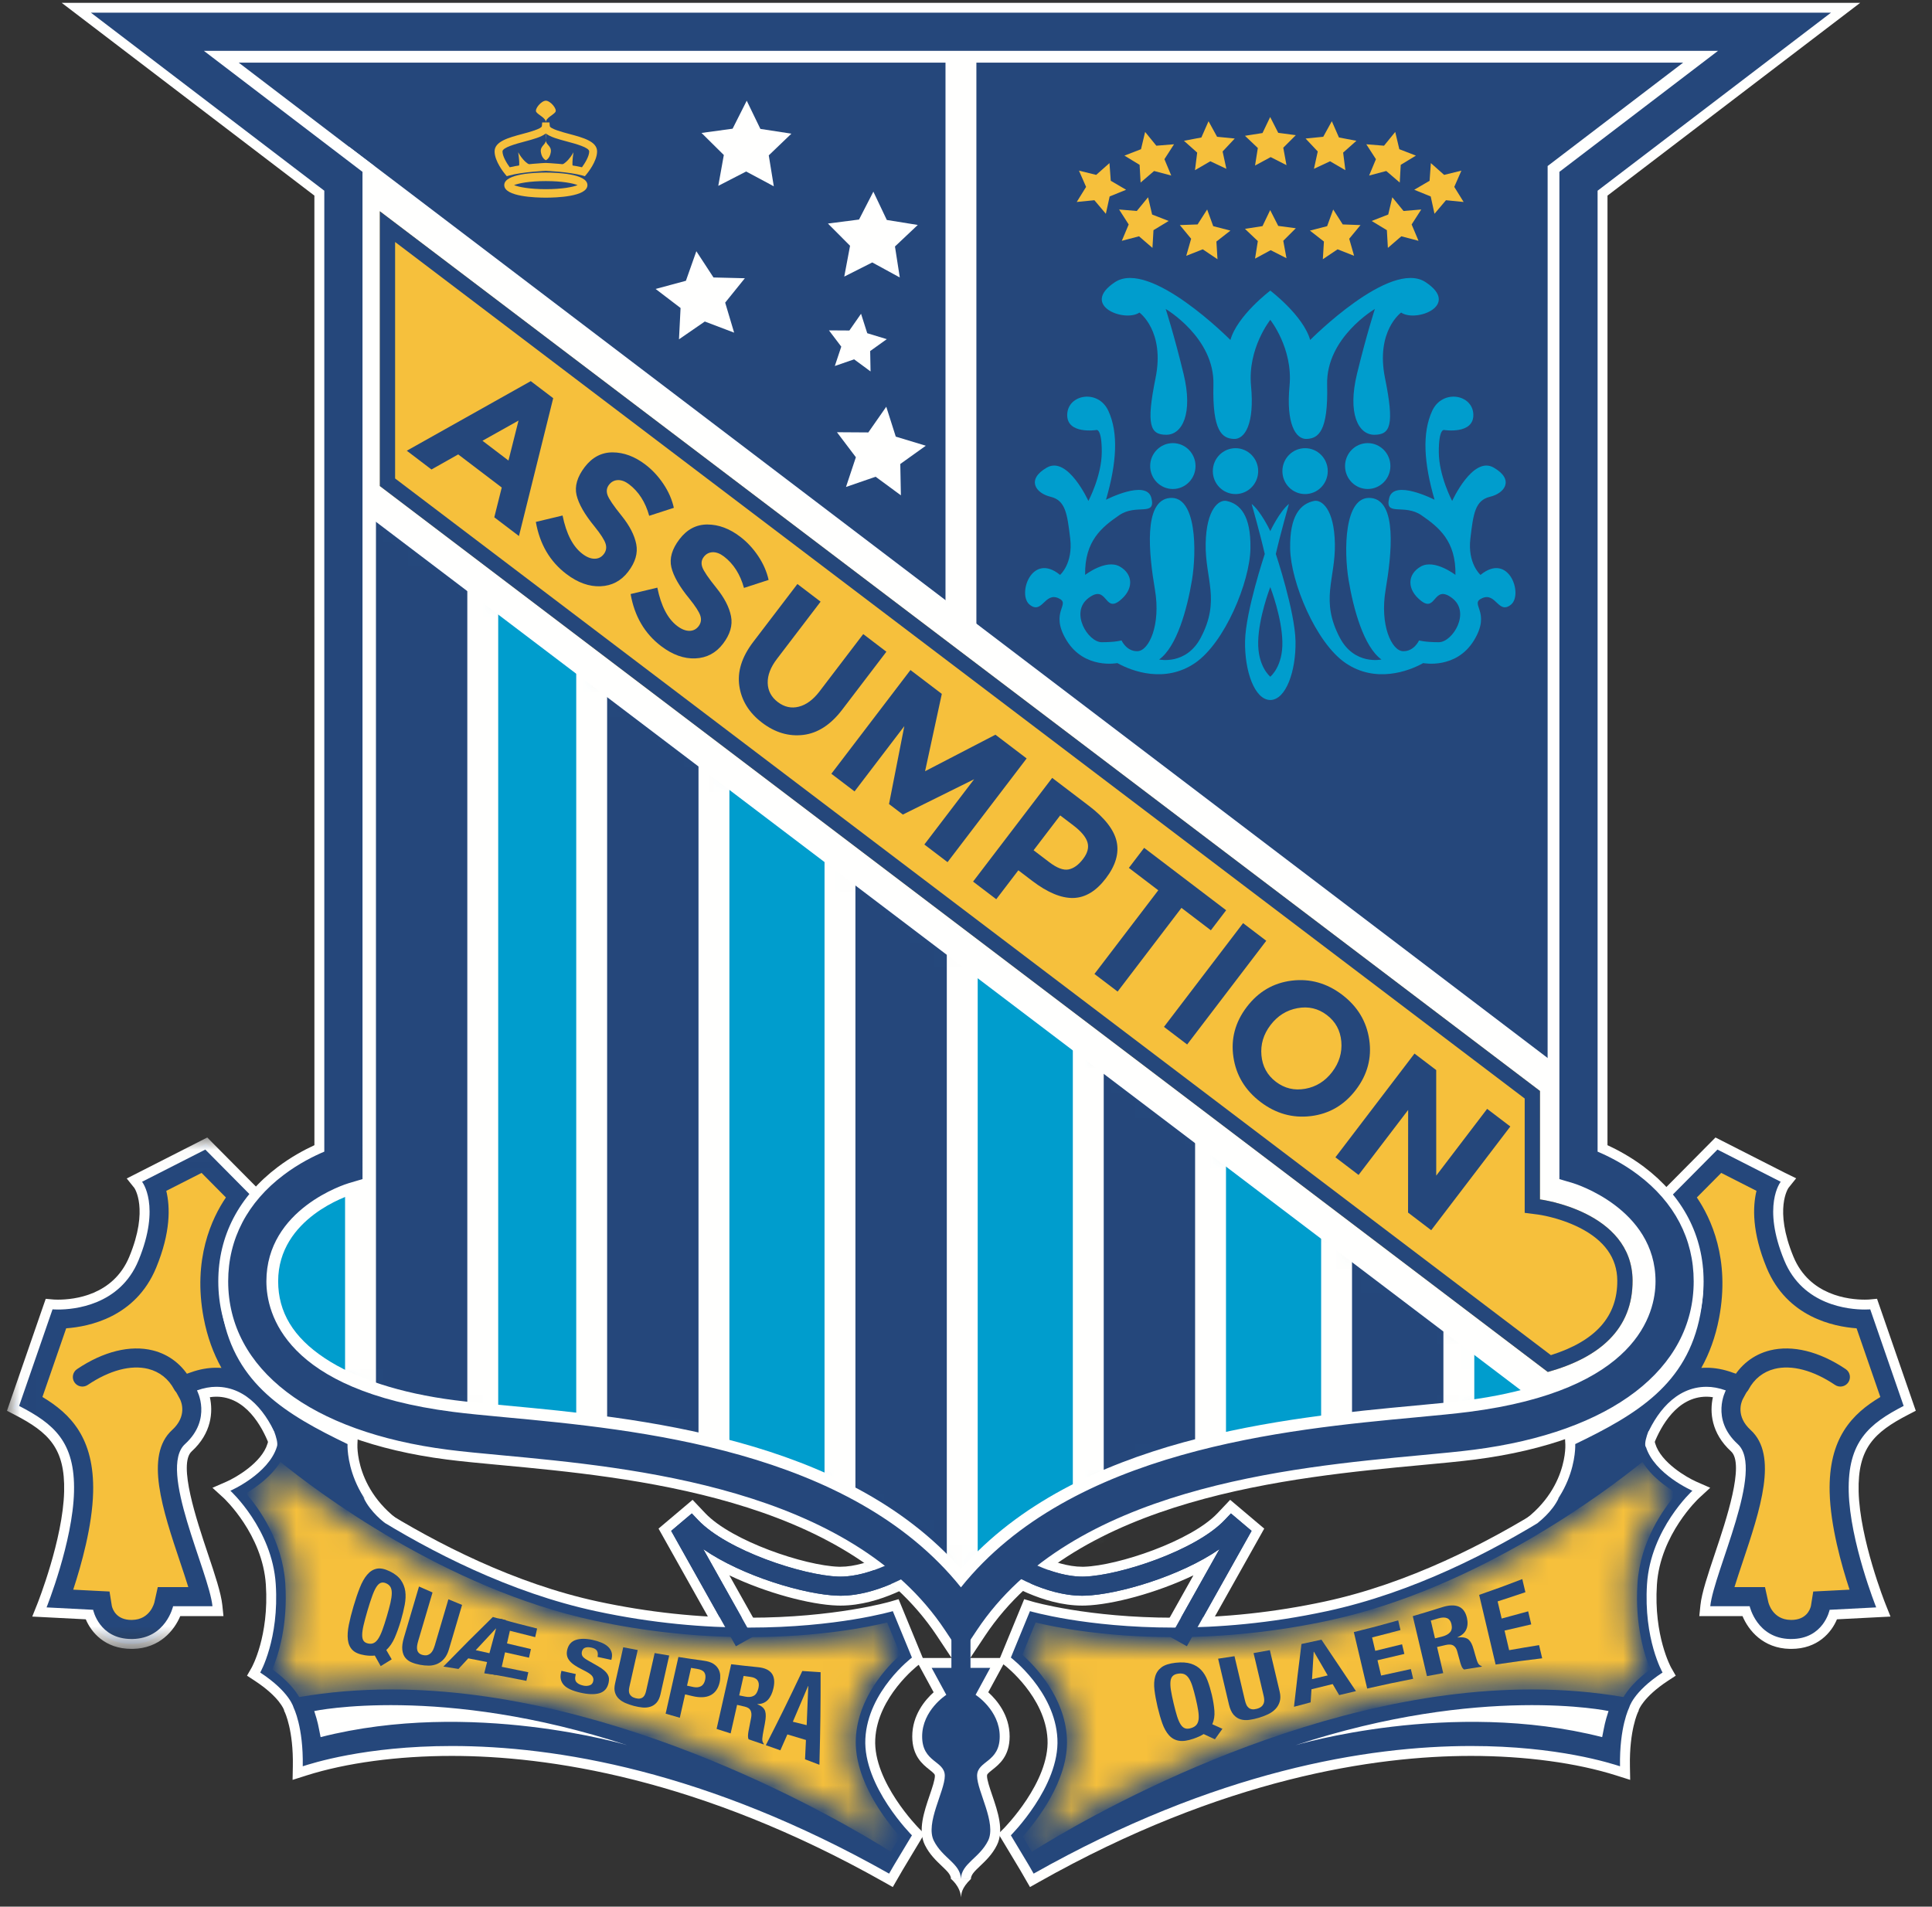 <?xml version="1.0" encoding="UTF-8"?>
<svg width="77px" height="76px" viewBox="0 0 77 76" version="1.1" xmlns="http://www.w3.org/2000/svg" xmlns:xlink="http://www.w3.org/1999/xlink">
    <rect x="0" y="0" width="77" height="76" fill="#333333" stroke="none"/>
    <title>AC_Master_Logo</title>
    <defs>
        <polygon id="path-1" points="0.017 0.019 16.581 0.019 16.581 20.404 0.017 20.404"></polygon>
        <path d="M3.945,28.358 C3.945,28.358 0.114,29.488 0.114,33 C0.114,36.513 3.819,38.395 8.214,38.959 C12.61,39.524 23.974,39.587 28.557,46.487 C33.141,39.587 44.506,39.524 48.901,38.959 C50.563,38.746 52.124,38.342 53.426,37.735 L3.945,0.106 L3.945,28.358 L3.945,28.358 Z" id="path-3"></path>
        <path d="M0.952,0.15 C2.739,1.555 7.651,5.084 13.289,6.298 C15.359,6.743 17.469,6.969 19.559,6.969 C22.044,6.969 23.898,6.652 24.831,6.449 L25.138,7.194 C24.529,7.789 23.511,9.013 23.431,10.601 C23.35,12.239 24.477,13.827 25.106,14.578 L25.084,14.615 C22.66,13.114 14.183,8.295 5.291,8.295 C4.096,8.295 2.929,8.385 1.813,8.562 C1.643,8.325 1.39,8.045 1.014,7.743 C1.255,7.081 1.55,5.932 1.452,4.424 C1.353,2.904 0.63,1.682 0.069,0.949 C0.363,0.743 0.684,0.477 0.952,0.15" id="path-5"></path>
        <path d="M24.192,0.15 C24.46,0.477 24.781,0.743 25.075,0.949 C24.514,1.682 23.791,2.904 23.692,4.424 C23.594,5.932 23.889,7.081 24.13,7.743 C23.754,8.045 23.501,8.325 23.331,8.562 C22.215,8.385 21.047,8.295 19.853,8.295 C10.961,8.295 2.484,13.114 0.06,14.615 L0.038,14.578 C0.667,13.827 1.794,12.239 1.713,10.601 C1.633,9.013 0.615,7.789 0.006,7.194 L0.313,6.449 C1.246,6.652 3.101,6.969 5.585,6.969 C7.676,6.969 9.785,6.743 11.855,6.298 C17.493,5.084 22.405,1.555 24.192,0.15" id="path-7"></path>
    </defs>
    <g id="Page-1" stroke="none" stroke-width="1" fill="none" fill-rule="evenodd">
        <g id="Home" transform="translate(-144, -3563)">
            <g id="AC_Master_Logo" transform="translate(144, 3563)">
                <g id="Group-4" transform="translate(0.278, 45.322)">
                    <mask id="mask-2" fill="white">
                        <use xlink:href="#path-1"></use>
                    </mask>
                    <g id="Clip-2"></g>
                    <path d="M4.964,20.207 C3.927,20.207 3.436,19.508 3.28,19.035 L1.293,18.933 L1.395,18.677 C1.405,18.651 2.429,16.073 2.475,14.136 C2.519,12.316 1.839,11.641 0.394,10.894 L0.242,10.816 L1.68,6.659 L1.834,6.673 C1.839,6.673 1.912,6.68 2.034,6.68 C2.716,6.68 4.374,6.501 5.059,4.846 C5.898,2.814 5.235,1.915 5.228,1.906 L5.084,1.718 L5.294,1.609 L7.944,0.26 L10.023,2.358 L9.879,2.497 C9.863,2.513 8.228,4.127 8.782,7.037 C9.3,9.761 11.297,10.925 13.658,12.062 L13.776,12.119 L13.77,12.25 C13.765,12.349 13.682,14.708 16.497,16.032 L16.342,16.394 C16.147,16.319 11.561,14.532 10.619,12.156 C10.322,11.408 9.632,10.154 8.34,10.154 C8.178,10.154 8.008,10.178 7.834,10.225 C7.97,10.637 8.129,11.564 7.229,12.385 C6.581,12.976 7.297,15.11 7.819,16.668 C8.098,17.5 8.339,18.219 8.387,18.682 L8.409,18.9 L6.77,18.9 C6.597,19.415 6.07,20.188 5.007,20.207 L4.964,20.207" id="Fill-1" fill="#25477B" mask="url(#mask-2)"></path>
                    <path d="M7.983,0.019 L7.726,0.15 L5.205,1.433 L4.773,1.653 L5.076,2.031 C5.077,2.032 5.663,2.868 4.876,4.77 C4.237,6.316 2.676,6.483 2.034,6.483 C1.92,6.483 1.852,6.477 1.851,6.477 L1.545,6.45 L1.443,6.741 L0,10.912 L0.303,11.069 C1.674,11.777 2.319,12.416 2.278,14.131 C2.233,16.034 1.222,18.579 1.212,18.604 L1.007,19.116 L1.558,19.144 L3.141,19.225 C3.358,19.744 3.906,20.404 4.964,20.404 L5.013,20.404 C6.093,20.385 6.672,19.657 6.906,19.097 L8.628,19.097 L8.583,18.662 C8.532,18.177 8.288,17.448 8.005,16.605 C7.558,15.27 6.809,13.035 7.362,12.531 C8.157,11.806 8.218,10.954 8.086,10.372 C8.173,10.358 8.258,10.351 8.34,10.351 C9.515,10.351 10.157,11.528 10.435,12.229 C11.409,14.684 16.073,16.502 16.272,16.578 L16.581,15.854 C13.895,14.59 13.962,12.354 13.967,12.259 L13.978,11.999 L13.744,11.885 C11.431,10.771 9.476,9.634 8.975,7 C8.443,4.204 9.952,2.701 10.016,2.638 L10.302,2.361 L10.023,2.077 L8.185,0.224 L7.983,0.019 Z M7.905,0.501 L9.743,2.355 C9.743,2.355 8.006,4.014 8.588,7.074 C9.116,9.851 11.106,11.052 13.573,12.24 C13.573,12.24 13.435,14.809 16.413,16.21 C16.413,16.21 11.723,14.407 10.802,12.084 C10.383,11.026 9.585,9.957 8.34,9.957 C8.102,9.957 7.846,10.002 7.572,10.101 C7.572,10.101 8.19,11.242 7.096,12.24 C6.002,13.238 8.048,17.325 8.19,18.703 L6.621,18.703 C6.621,18.703 6.335,19.986 5.003,20.01 C4.99,20.01 4.977,20.01 4.964,20.01 C3.666,20.01 3.434,18.846 3.434,18.846 L1.578,18.75 C1.578,18.75 2.625,16.137 2.672,14.14 C2.72,12.144 1.864,11.431 0.484,10.719 L1.816,6.869 C1.816,6.869 1.896,6.877 2.034,6.877 C2.665,6.877 4.499,6.717 5.241,4.921 C6.145,2.735 5.384,1.784 5.384,1.784 L7.905,0.501 L7.905,0.501 Z" id="Fill-3" fill="#FFFFFE" mask="url(#mask-2)"></path>
                </g>
                <path d="M34.312,73.283 C26.999,69.575 21.324,68.769 17.776,68.769 C15.046,68.769 13.234,69.226 12.414,69.49 C12.372,69.085 12.277,68.5 12.06,67.919 L12.047,67.888 L11.63,67.015 L22.576,66.389 L32.838,71.171 L34.312,73.283" id="Fill-5" fill="#FFFFFE"></path>
                <path d="M22.502,66.775 L32.584,71.472 L33.158,72.294 C26.414,69.106 21.148,68.389 17.776,68.389 C15.411,68.389 13.71,68.729 12.731,69 C12.672,68.635 12.574,68.21 12.417,67.786 L12.405,67.755 L12.391,67.724 L12.218,67.362 L22.502,66.775" id="Fill-6" fill="#25477B"></path>
                <path d="M17.776,68.192 C20.939,68.192 26.037,68.829 32.577,71.807 L32.453,71.629 L22.464,66.974 L12.522,67.542 L12.601,67.716 C12.721,68.036 12.817,68.384 12.888,68.754 C13.926,68.485 15.566,68.192 17.776,68.192 Z M33.744,72.789 L33.073,72.472 C26.279,69.26 21.005,68.586 17.776,68.586 C15.456,68.586 13.78,68.914 12.784,69.19 L12.573,69.248 L12.537,69.032 C12.468,68.607 12.365,68.211 12.232,67.854 L12.212,67.809 L11.913,67.182 L22.54,66.575 L32.716,71.316 L33.744,72.789 L33.744,72.789 Z" id="Fill-7" fill="#FFFFFE"></path>
                <path d="M26.498,60.977 L27.588,60.055 L27.964,60.452 C29.089,61.64 32.046,62.603 33.414,62.648 L33.491,62.649 C34.702,62.649 36.012,61.801 36.025,61.793 L36.189,61.686 L36.829,62.645 L36.665,62.754 C36.503,62.862 35.042,63.803 33.504,63.803 C33.461,63.803 33.418,63.803 33.376,63.801 C32.174,63.762 30.113,63.176 28.576,62.319 L30.262,65.324 L29.253,65.888 L26.498,60.977" id="Fill-8" fill="#25477B"></path>
                <path d="M27.603,59.784 L26.246,60.931 L29.178,66.156 L30.186,65.593 L30.53,65.4 L29.068,62.794 C30.54,63.498 32.292,63.963 33.37,63.998 C33.414,64 33.459,64 33.504,64 C35.1,64 36.607,63.029 36.774,62.918 L37.103,62.7 L36.245,61.414 L35.917,61.628 C35.905,61.636 34.644,62.452 33.49,62.452 C33.467,62.452 33.443,62.451 33.42,62.451 C32.079,62.407 29.165,61.433 28.107,60.316 L27.603,59.784 Z M27.573,60.326 L27.82,60.587 C28.978,61.809 32.008,62.798 33.408,62.844 C33.435,62.845 33.463,62.846 33.49,62.846 C34.776,62.846 36.119,61.967 36.133,61.958 L36.556,62.59 C36.492,62.633 35.017,63.606 33.504,63.606 C33.463,63.606 33.423,63.606 33.383,63.604 C32.084,63.562 29.59,62.831 28.03,61.75 L29.993,65.249 L29.329,65.62 L26.75,61.022 L27.573,60.326 L27.573,60.326 Z" id="Fill-9" fill="#FFFFFE"></path>
                <path d="M71.346,65.529 C70.284,65.51 69.757,64.737 69.584,64.222 L67.945,64.222 L67.967,64.004 C68.015,63.541 68.256,62.822 68.535,61.989 C69.058,60.431 69.773,58.298 69.125,57.707 C68.225,56.886 68.384,55.959 68.52,55.547 C68.346,55.5 68.176,55.476 68.014,55.476 C66.722,55.476 66.032,56.73 65.735,57.478 C64.793,59.854 60.206,61.641 60.012,61.716 L59.857,61.354 C62.682,60.024 62.585,57.597 62.584,57.572 L62.577,57.441 L62.695,57.384 C65.057,56.247 67.054,55.084 67.572,52.359 C68.126,49.449 66.491,47.835 66.475,47.819 L66.331,47.68 L68.41,45.582 L71.275,47.041 L71.124,47.229 C71.118,47.237 70.456,48.136 71.295,50.168 C71.98,51.823 73.639,52.002 74.32,52.002 C74.442,52.002 74.515,51.995 74.52,51.995 L74.673,51.981 L76.111,56.137 L75.96,56.216 C74.515,56.962 73.835,57.638 73.878,59.458 C73.924,61.395 74.948,63.973 74.959,63.999 L75.061,64.255 L73.073,64.357 C72.918,64.83 72.427,65.529 71.39,65.529 L71.346,65.529" id="Fill-10" fill="#25477B"></path>
                <path d="M68.371,45.341 L66.048,47.684 L66.338,47.961 C66.402,48.023 67.91,49.526 67.379,52.322 C66.877,54.956 64.922,56.093 62.61,57.207 L62.373,57.321 L62.387,57.583 C62.391,57.676 62.459,59.912 59.773,61.175 L60.082,61.9 C60.28,61.824 64.945,60.006 65.918,57.551 C66.197,56.85 66.838,55.673 68.014,55.673 C68.096,55.673 68.181,55.68 68.268,55.694 C68.136,56.276 68.197,57.128 68.991,57.853 C69.545,58.357 68.796,60.592 68.348,61.927 C68.065,62.77 67.821,63.499 67.771,63.984 L67.726,64.419 L69.448,64.419 C69.682,64.979 70.261,65.707 71.343,65.726 L71.39,65.726 C72.448,65.726 72.996,65.066 73.212,64.547 L74.796,64.466 L75.346,64.438 L75.142,63.926 C75.131,63.901 74.121,61.353 74.076,59.453 C74.035,57.738 74.68,57.099 76.051,56.391 L76.354,56.234 L76.242,55.912 L74.809,51.77 L74.501,51.799 C74.501,51.799 74.434,51.805 74.32,51.805 C73.678,51.805 72.116,51.638 71.477,50.092 C70.691,48.189 71.277,47.354 71.283,47.346 L71.586,46.968 L71.149,46.755 L68.628,45.472 L68.371,45.341 Z M68.449,45.823 L70.97,47.106 C70.97,47.106 70.209,48.057 71.113,50.243 C71.855,52.038 73.689,52.199 74.32,52.199 C74.457,52.199 74.538,52.191 74.538,52.191 L75.87,56.041 C74.49,56.753 73.634,57.466 73.681,59.462 C73.729,61.459 74.776,64.072 74.776,64.072 L72.92,64.168 C72.92,64.168 72.687,65.332 71.39,65.332 C71.377,65.332 71.363,65.332 71.351,65.332 C70.019,65.308 69.733,64.025 69.733,64.025 L68.163,64.025 C68.306,62.647 70.352,58.56 69.257,57.562 C68.163,56.563 68.782,55.423 68.782,55.423 C68.507,55.324 68.251,55.279 68.014,55.279 C66.769,55.279 65.971,56.348 65.552,57.406 C64.631,59.728 59.941,61.532 59.941,61.532 C62.919,60.131 62.781,57.562 62.781,57.562 C65.248,56.374 67.238,55.173 67.766,52.396 C68.348,49.336 66.611,47.676 66.611,47.676 L68.449,45.823 L68.449,45.823 Z" id="Fill-11" fill="#FFFFFE"></path>
                <path d="M46.371,65.324 L48.056,62.319 C46.519,63.176 44.458,63.762 43.256,63.801 C43.214,63.803 43.171,63.803 43.129,63.803 C41.593,63.803 40.129,62.862 39.967,62.754 L39.803,62.645 L40.443,61.686 L40.606,61.793 C40.66,61.828 41.93,62.649 43.142,62.649 L43.218,62.648 C44.586,62.603 47.543,61.64 48.668,60.452 L49.044,60.055 L50.134,60.977 L47.379,65.888 L46.371,65.324" id="Fill-12" fill="#25477B"></path>
                <path d="M49.028,59.784 L48.525,60.316 C47.467,61.433 44.553,62.407 43.211,62.451 C43.189,62.451 43.165,62.452 43.142,62.452 C41.989,62.452 40.727,61.636 40.715,61.628 L40.387,61.414 L40.17,61.739 L39.529,62.7 L39.858,62.918 C40.025,63.029 41.532,64 43.129,64 C43.173,64 43.218,64 43.263,63.998 C44.34,63.963 46.092,63.498 47.564,62.794 L46.295,65.056 L46.102,65.4 L46.446,65.593 L47.454,66.156 L50.227,61.215 L50.386,60.931 L50.137,60.721 L49.028,59.784 Z M49.059,60.326 L49.882,61.022 L47.303,65.62 L46.639,65.249 L48.602,61.75 C47.042,62.831 44.548,63.562 43.249,63.604 C43.209,63.606 43.169,63.606 43.129,63.606 C41.615,63.606 40.14,62.633 40.077,62.59 L40.498,61.958 C40.512,61.967 41.856,62.846 43.142,62.846 C43.169,62.846 43.197,62.845 43.224,62.844 C44.624,62.798 47.654,61.809 48.811,60.587 L49.059,60.326 L49.059,60.326 Z" id="Fill-13" fill="#FFFFFE"></path>
                <path d="M13.686,46.432 C13.686,46.432 9.855,47.561 9.855,51.074 C9.855,54.586 13.56,56.468 17.955,57.033 C22.35,57.597 33.715,57.66 38.298,64.56 C42.882,57.66 54.247,57.597 58.642,57.033 C60.304,56.819 61.865,56.416 63.167,55.808 L13.686,18.18 L13.686,46.432" id="Fill-14" fill="#009DCD"></path>
                <g id="Group-26" transform="translate(9.741, 18.073)">
                    <mask id="mask-4" fill="white">
                        <use xlink:href="#path-3"></use>
                    </mask>
                    <g id="Clip-16"></g>
                    <polygon id="Fill-15" fill="#25477B" mask="url(#mask-4)" points="13.841 46.487 18.713 46.487 18.713 0.106 13.841 0.106"></polygon>
                    <path d="M14.456,46.338 L18.098,46.338 L18.098,0.238 L14.456,0.238 L14.456,46.338 Z M13.225,47.568 L19.329,47.568 L19.329,-0.992 L13.225,-0.992 L13.225,47.568 Z" id="Fill-17" fill="#FFFFFE" mask="url(#mask-4)"></path>
                    <polygon id="Fill-18" fill="#25477B" mask="url(#mask-4)" points="4.627 46.487 9.5 46.487 9.5 0.106 4.627 0.106"></polygon>
                    <path d="M5.243,46.822 L8.884,46.822 L8.884,0.721 L5.243,0.721 L5.243,46.822 Z M4.012,48.052 L10.115,48.052 L10.115,-0.509 L4.012,-0.509 L4.012,48.052 Z" id="Fill-19" fill="#FFFFFE" mask="url(#mask-4)"></path>
                    <polygon id="Fill-20" fill="#25477B" mask="url(#mask-4)" points="23.737 46.487 28.609 46.487 28.609 0.106 23.737 0.106"></polygon>
                    <path d="M24.352,46.344 L27.994,46.344 L27.994,0.244 L24.352,0.244 L24.352,46.344 Z M23.121,47.574 L29.225,47.574 L29.225,-0.986 L23.121,-0.986 L23.121,47.574 Z" id="Fill-21" fill="#FFFFFE" mask="url(#mask-4)"></path>
                    <polygon id="Fill-22" fill="#25477B" mask="url(#mask-4)" points="33.633 46.487 38.505 46.487 38.505 0.106 33.633 0.106"></polygon>
                    <path d="M34.248,46.35 L37.89,46.35 L37.89,0.249 L34.248,0.249 L34.248,46.35 Z M33.017,47.58 L39.121,47.58 L39.121,-0.98 L33.017,-0.98 L33.017,47.58 Z" id="Fill-23" fill="#FFFFFE" mask="url(#mask-4)"></path>
                    <polygon id="Fill-24" fill="#25477B" mask="url(#mask-4)" points="43.529 46.487 48.401 46.487 48.401 0.106 43.529 0.106"></polygon>
                    <path d="M44.144,46.356 L47.786,46.356 L47.786,0.256 L44.144,0.256 L44.144,46.356 Z M42.913,47.586 L49.017,47.586 L49.017,-0.974 L42.913,-0.974 L42.913,47.586 Z" id="Fill-25" fill="#FFFFFE" mask="url(#mask-4)"></path>
                </g>
                <polyline id="Fill-27" fill="#25477B" points="62.911 7.226 70.722 1.267 5.875 1.267 62.911 44.64 62.911 7.226"></polyline>
                <polygon id="Fill-28" fill="#FFFFFE" points="37.683 27.737 38.914 27.737 38.914 1.267 37.683 1.267"></polygon>
                <path d="M14.523,19.679 L14.523,7.181 L61.991,43.181 L61.991,47.296 C63.496,47.639 65.665,48.718 65.681,51.033 C65.691,52.481 65.035,54.394 61.853,55.28 L61.56,55.362 L14.523,19.679" id="Fill-29" fill="#F6C03C"></path>
                <path d="M13.907,5.846 L13.907,8.42 L13.908,19.374 L13.908,19.984 L60.944,55.667 L61.43,56.036 L62.018,55.873 C65.763,54.83 66.306,52.391 66.297,51.029 C66.28,48.577 64.25,47.325 62.606,46.825 L62.607,43.486 L62.607,42.876 L62.12,42.506 L15.883,7.344 L13.907,5.846 Z M15.138,8.42 L61.376,43.486 L61.375,47.809 C61.375,47.809 65.047,48.275 65.066,51.037 C65.079,52.973 63.758,54.112 61.688,54.688 L15.139,19.374 L15.138,8.42 L15.138,8.42 Z" id="Fill-30" fill="#FFFFFE"></path>
                <path d="M15.138,8.42 L15.138,19.374 L61.688,54.688 C63.758,54.111 65.079,52.973 65.066,51.037 C65.047,48.275 61.375,47.809 61.375,47.809 L61.376,43.486 L15.138,8.42 Z M15.747,9.646 L60.767,43.788 L60.767,47.809 L60.767,48.345 L61.298,48.413 C61.307,48.414 62.122,48.521 62.94,48.931 C63.941,49.433 64.451,50.143 64.457,51.041 C64.467,52.474 63.6,53.45 61.811,54.017 L15.747,19.072 L15.747,9.646 L15.747,9.646 Z" id="Fill-31" fill="#25477B"></path>
                <path d="M70.722,1.267 L5.875,1.267 L13.685,7.226 L13.686,46.431 C13.686,46.431 9.855,47.561 9.855,51.073 C9.855,54.586 13.56,56.468 17.955,57.033 C22.351,57.597 33.715,57.66 38.298,64.56 C42.882,57.66 54.247,57.597 58.642,57.033 C63.037,56.468 66.742,54.586 66.742,51.073 C66.742,47.561 62.911,46.431 62.911,46.431 L62.911,7.226 L70.722,1.267 Z M67.082,2.497 L61.681,6.618 L61.681,7.226 L61.68,46.431 L61.686,47.343 L62.557,47.609 C62.677,47.646 65.511,48.541 65.511,51.073 C65.511,52.305 64.905,53.307 63.659,54.135 C62.421,54.957 60.631,55.537 58.485,55.813 C57.918,55.886 57.226,55.95 56.424,56.025 C51.277,56.506 42.917,57.287 38.298,62.542 C33.68,57.287 25.32,56.506 20.173,56.025 C19.371,55.95 18.678,55.886 18.112,55.813 C15.965,55.537 14.176,54.957 12.939,54.135 C11.692,53.307 11.086,52.305 11.086,51.073 C11.086,48.541 13.92,47.646 14.035,47.611 L14.917,47.351 L14.917,46.431 L14.916,7.226 L14.916,6.618 L9.514,2.497 L67.082,2.497 L67.082,2.497 Z" id="Fill-32" fill="#FFFFFE"></path>
                <path d="M14.644,6.752 L14.645,47.147 L13.958,47.35 C13.83,47.388 10.814,48.325 10.814,51.074 C10.814,52.299 11.522,55.241 18.077,56.083 C18.64,56.156 19.323,56.219 20.113,56.293 L20.148,56.297 C25.268,56.775 33.795,57.571 38.299,62.961 C42.802,57.571 51.33,56.775 56.449,56.297 L56.483,56.293 C57.274,56.219 57.957,56.156 58.52,56.083 C65.075,55.241 65.783,52.299 65.783,51.074 C65.783,48.322 62.671,47.359 62.639,47.35 L61.952,47.147 L61.953,6.752 L67.888,2.224 L8.709,2.224 L14.644,6.752 Z M37.5,65.09 C33.782,59.493 25.136,58.686 19.97,58.203 C19.149,58.127 18.441,58.06 17.833,57.982 C12.237,57.264 8.897,54.681 8.897,51.074 C8.897,49.325 9.691,47.803 11.194,46.671 C11.757,46.246 12.321,45.955 12.728,45.775 L12.728,7.699 L3.041,0.309 L73.556,0.309 L63.87,7.699 L63.869,45.775 C64.276,45.955 64.839,46.246 65.403,46.671 C66.905,47.803 67.7,49.325 67.7,51.074 C67.7,54.681 64.359,57.264 58.764,57.982 C58.156,58.06 57.447,58.127 56.627,58.203 C51.461,58.686 42.815,59.493 39.097,65.09 L38.299,66.292 L37.5,65.09 L37.5,65.09 Z" id="Fill-33" fill="#25477B"></path>
                <path d="M9.292,2.421 L67.305,2.421 L61.756,6.655 L61.756,6.85 L61.755,47 L61.755,47.294 L62.038,47.378 L62.584,47.539 C62.613,47.547 65.586,48.477 65.586,51.074 C65.586,52.247 64.895,55.065 58.494,55.888 C57.935,55.96 57.253,56.023 56.464,56.097 L56.43,56.101 C51.337,56.576 42.89,57.365 38.298,62.657 C33.707,57.365 25.26,56.576 20.167,56.101 L20.132,56.097 C19.343,56.023 18.662,55.96 18.103,55.888 C11.702,55.065 11.011,52.247 11.011,51.074 C11.011,48.47 13.893,47.575 14.015,47.538 L14.559,47.378 L14.842,47.294 L14.841,6.85 L14.841,6.655 L9.292,2.421 Z M74.139,0.112 L2.458,0.112 L12.53,7.797 L12.531,45.648 C12.126,45.835 11.601,46.117 11.075,46.514 C9.521,47.684 8.7,49.261 8.7,51.074 C8.7,54.79 12.105,57.445 17.808,58.178 C18.418,58.256 19.129,58.322 19.952,58.399 C25.082,58.878 33.67,59.68 37.336,65.199 L38.298,66.648 L39.261,65.199 C42.927,59.68 51.514,58.878 56.645,58.399 C57.468,58.322 58.178,58.256 58.789,58.178 C64.492,57.445 67.897,54.79 67.897,51.074 C67.897,49.261 67.076,47.684 65.522,46.513 C64.996,46.117 64.471,45.835 64.066,45.648 L64.067,7.797 L74.139,0.112 Z M68.471,2.027 L8.126,2.027 L14.447,6.85 L14.448,47 L13.902,47.161 C13.77,47.2 10.617,48.184 10.617,51.074 C10.617,52.351 11.341,55.417 18.052,56.278 C18.627,56.352 19.324,56.417 20.13,56.493 C25.34,56.979 33.89,57.778 38.298,63.273 C42.707,57.778 51.257,56.979 56.467,56.493 C57.274,56.417 57.97,56.352 58.545,56.278 C65.256,55.417 65.981,52.351 65.981,51.074 C65.981,48.163 62.728,47.17 62.695,47.161 L62.15,47 L62.15,6.85 L68.471,2.027 L68.471,2.027 Z M72.973,0.506 L63.672,7.602 L63.672,45.905 C64.087,46.08 64.686,46.377 65.284,46.828 C66.736,47.921 67.502,49.389 67.502,51.074 C67.502,54.572 64.226,57.082 58.739,57.787 C58.138,57.864 57.429,57.93 56.609,58.007 C51.408,58.493 42.702,59.306 38.933,64.981 L38.298,65.935 L37.664,64.981 C33.895,59.306 25.189,58.493 19.988,58.007 C19.168,57.93 18.459,57.864 17.858,57.787 C12.37,57.082 9.094,54.572 9.094,51.074 C9.094,49.389 9.861,47.921 11.313,46.828 C11.911,46.377 12.51,46.08 12.925,45.905 L12.925,7.602 L3.624,0.506 L72.973,0.506 L72.973,0.506 Z" id="Fill-34" fill="#FFFFFE"></path>
                <path d="M20.488,7.379 C20.671,7.453 21.1,7.541 21.754,7.541 C22.409,7.541 22.838,7.453 23.02,7.379 C22.838,7.306 22.409,7.218 21.754,7.218 C21.1,7.218 20.671,7.306 20.488,7.379 Z M21.754,7.879 C21.366,7.879 20.097,7.844 20.097,7.379 C20.097,6.915 21.366,6.879 21.754,6.879 C22.143,6.879 23.412,6.915 23.412,7.379 C23.412,7.844 22.143,7.879 21.754,7.879 L21.754,7.879 Z" id="Fill-35" fill="#F6C03C"></path>
                <path d="M20.653,6.703 C20.653,6.703 20.747,6.691 20.653,6.069 C20.653,6.069 20.946,6.656 21.374,6.623 L20.653,6.703" id="Fill-36" fill="#F6C03C"></path>
                <path d="M21.748,6.495 C21.797,6.497 22.623,6.531 23.194,6.667 C23.308,6.512 23.482,6.235 23.483,6.037 C23.483,5.877 22.937,5.732 22.61,5.644 C22.258,5.55 21.937,5.465 21.755,5.32 C21.572,5.465 21.252,5.55 20.899,5.645 C20.573,5.732 20.026,5.877 20.027,6.037 C20.028,6.235 20.201,6.512 20.315,6.667 C20.886,6.531 21.711,6.497 21.748,6.495 Z M20.198,7.023 L20.133,6.945 C20.09,6.894 19.714,6.431 19.712,6.038 C19.71,5.636 20.273,5.486 20.818,5.34 C21.068,5.274 21.588,5.135 21.597,5.025 L21.609,4.881 L21.899,4.881 L21.912,5.025 C21.921,5.135 22.441,5.274 22.691,5.34 C23.236,5.486 23.799,5.636 23.797,6.038 C23.796,6.431 23.419,6.894 23.376,6.945 L23.311,7.023 L23.213,6.996 C22.679,6.848 21.758,6.81 21.749,6.809 C21.751,6.81 20.83,6.849 20.296,6.996 L20.198,7.023 L20.198,7.023 Z" id="Fill-37" fill="#F6C03C"></path>
                <path d="M22.856,6.703 C22.856,6.703 22.763,6.691 22.856,6.069 C22.856,6.069 22.563,6.656 22.135,6.623 L22.856,6.703" id="Fill-38" fill="#F6C03C"></path>
                <path d="M21.755,6.386 C21.755,6.386 21.91,6.33 21.952,6.069 C21.994,5.808 21.744,5.772 21.755,5.582 C21.766,5.392 21.755,5.039 21.755,4.869 C21.755,4.7 22.053,4.584 22.135,4.465 C22.217,4.346 21.934,4.014 21.755,4.014 L21.754,4.014 C21.575,4.014 21.293,4.346 21.374,4.465 C21.456,4.584 21.754,4.7 21.754,4.869 C21.754,5.039 21.743,5.392 21.754,5.582 C21.765,5.772 21.516,5.808 21.557,6.069 C21.599,6.33 21.755,6.386 21.755,6.386" id="Fill-39" fill="#F6C03C"></path>
                <polyline id="Fill-40" fill="#FFFFFE" points="30.84 7.426 29.738 6.836 28.627 7.408 28.848 6.179 27.959 5.299 29.198 5.13 29.761 4.014 30.305 5.138 31.541 5.328 30.639 6.193 30.84 7.426"></polyline>
                <polyline id="Fill-41" fill="#FFFFFE" points="29.259 13.26 28.09 12.816 27.061 13.525 27.124 12.277 26.13 11.518 27.337 11.192 27.753 10.014 28.436 11.06 29.686 11.091 28.902 12.063 29.259 13.26"></polyline>
                <polyline id="Fill-42" fill="#FFFFFE" points="35.861 11.06 34.764 10.461 33.648 11.025 33.879 9.797 32.997 8.911 34.237 8.751 34.808 7.64 35.344 8.768 36.578 8.967 35.669 9.825 35.861 11.06"></polyline>
                <polyline id="Fill-43" fill="#FFFFFE" points="35.905 19.744 34.898 19.003 33.717 19.411 34.111 18.226 33.357 17.229 34.607 17.237 35.322 16.213 35.701 17.404 36.898 17.767 35.881 18.495 35.905 19.744"></polyline>
                <polyline id="Fill-44" fill="#FFFFFE" points="34.696 14.806 34.041 14.323 33.272 14.589 33.529 13.817 33.038 13.169 33.852 13.174 34.317 12.507 34.564 13.282 35.343 13.519 34.681 13.993 34.696 14.806"></polyline>
                <path d="M50.627,21.218 C50.627,21.218 50.623,21.209 50.622,21.208 C50.622,21.209 50.618,21.218 50.618,21.218 L50.627,21.218" id="Fill-45" fill="#009DCD"></path>
                <path d="M50.627,27.942 C50.626,27.942 50.624,27.941 50.622,27.941 C50.621,27.941 50.62,27.942 50.618,27.942 L50.627,27.942" id="Fill-46" fill="#009DCD"></path>
                <path d="M50.618,23.427 C50.618,23.427 50.622,23.438 50.623,23.44 C50.623,23.438 50.627,23.427 50.627,23.427 L50.618,23.427" id="Fill-47" fill="#009DCD"></path>
                <polyline id="Fill-48" fill="#009DCD" points="50.627 27.015 50.622 27.011 50.618 27.015 50.627 27.015"></polyline>
                <path d="M20.666,16.764 L19.229,17.569 L20.265,18.357 L20.666,16.764 Z M19.7,20.62 L19.997,19.433 L18.262,18.113 L17.196,18.714 L16.213,17.966 L21.154,15.192 L22.048,15.872 L20.683,21.367 L19.7,20.62 L19.7,20.62 Z" id="Fill-49" fill="#25477B"></path>
                <path d="M24.625,19.137 C24.48,19.143 24.362,19.205 24.27,19.326 C24.178,19.446 24.16,19.583 24.214,19.736 C24.269,19.89 24.456,20.165 24.775,20.56 C25.094,20.956 25.288,21.333 25.358,21.691 C25.428,22.05 25.321,22.414 25.038,22.785 C24.756,23.155 24.387,23.35 23.934,23.369 C23.479,23.388 23.025,23.225 22.571,22.879 C21.916,22.381 21.511,21.689 21.356,20.804 L22.421,20.549 C22.569,21.279 22.833,21.788 23.211,22.076 C23.381,22.206 23.542,22.271 23.695,22.271 C23.847,22.272 23.971,22.21 24.065,22.086 C24.16,21.962 24.183,21.824 24.136,21.673 C24.089,21.522 23.942,21.293 23.696,20.987 C23.301,20.506 23.063,20.089 22.979,19.736 C22.896,19.383 23.005,19.01 23.303,18.618 C23.603,18.226 23.975,18.03 24.419,18.032 C24.864,18.034 25.297,18.196 25.72,18.517 C25.996,18.727 26.236,18.985 26.44,19.29 C26.645,19.595 26.783,19.912 26.856,20.242 L25.874,20.56 C25.722,20.015 25.455,19.596 25.072,19.305 C24.918,19.188 24.769,19.132 24.625,19.137" id="Fill-50" fill="#25477B"></path>
                <path d="M28.402,22.012 C28.258,22.018 28.139,22.08 28.048,22.2 C27.956,22.321 27.938,22.458 27.992,22.611 C28.046,22.765 28.233,23.039 28.552,23.435 C28.871,23.83 29.066,24.207 29.135,24.566 C29.205,24.924 29.099,25.289 28.816,25.659 C28.534,26.03 28.165,26.225 27.711,26.244 C27.257,26.263 26.802,26.099 26.348,25.754 C25.694,25.256 25.288,24.564 25.133,23.679 L26.198,23.424 C26.347,24.154 26.61,24.663 26.989,24.951 C27.158,25.08 27.32,25.145 27.472,25.146 C27.624,25.146 27.748,25.085 27.843,24.961 C27.937,24.837 27.961,24.699 27.914,24.548 C27.867,24.397 27.72,24.168 27.474,23.862 C27.079,23.381 26.84,22.964 26.757,22.611 C26.674,22.258 26.782,21.885 27.081,21.493 C27.38,21.101 27.752,20.905 28.197,20.907 C28.641,20.909 29.075,21.07 29.497,21.392 C29.773,21.602 30.014,21.86 30.218,22.165 C30.422,22.47 30.56,22.787 30.633,23.116 L29.651,23.435 C29.5,22.889 29.232,22.471 28.85,22.18 C28.696,22.063 28.546,22.007 28.402,22.012" id="Fill-51" fill="#25477B"></path>
                <path d="M30.597,27.225 C30.605,27.534 30.74,27.787 31,27.985 C31.26,28.183 31.54,28.245 31.837,28.169 C32.135,28.094 32.41,27.89 32.663,27.559 L34.404,25.275 L35.327,25.978 L33.564,28.291 C33.107,28.89 32.59,29.225 32.014,29.294 C31.437,29.363 30.89,29.201 30.373,28.807 C29.856,28.414 29.554,27.928 29.467,27.351 C29.38,26.774 29.564,26.188 30.017,25.592 L31.781,23.279 L32.705,23.983 L30.964,26.266 C30.711,26.597 30.589,26.917 30.597,27.225" id="Fill-52" fill="#25477B"></path>
                <polyline id="Fill-53" fill="#25477B" points="38.824 31.061 35.983 32.469 35.432 32.05 36.042 28.943 34.058 31.546 33.134 30.843 36.286 26.708 37.536 27.659 36.869 30.741 39.673 29.286 40.917 30.232 37.764 34.366 36.84 33.663 38.824 31.061"></polyline>
                <path d="M42.585,34.657 C42.791,34.617 42.985,34.477 43.166,34.239 C43.348,34.001 43.405,33.776 43.338,33.565 C43.271,33.355 43.085,33.135 42.781,32.903 L42.254,32.503 L41.194,33.892 L41.816,34.365 C42.124,34.6 42.38,34.697 42.585,34.657 Z M44.504,33.546 C44.606,34.014 44.462,34.503 44.073,35.013 C43.684,35.524 43.25,35.784 42.771,35.794 C42.293,35.803 41.748,35.576 41.136,35.11 L40.586,34.691 L39.706,35.844 L38.782,35.141 L41.935,31.007 L43.397,32.12 C44.033,32.603 44.401,33.079 44.504,33.546 L44.504,33.546 Z" id="Fill-54" fill="#25477B"></path>
                <polyline id="Fill-55" fill="#25477B" points="47.087 36.189 44.543 39.525 43.619 38.823 46.163 35.487 44.991 34.595 45.6 33.796 48.868 36.283 48.259 37.082 47.087 36.189"></polyline>
                <polyline id="Fill-56" fill="#25477B" points="49.543 36.797 50.467 37.5 47.314 41.634 46.39 40.932 49.543 36.797"></polyline>
                <path d="M53.094,42.729 C53.375,42.36 53.496,41.955 53.458,41.515 C53.419,41.074 53.228,40.723 52.882,40.46 C52.537,40.197 52.147,40.105 51.711,40.186 C51.276,40.266 50.918,40.49 50.637,40.859 C50.355,41.228 50.235,41.631 50.275,42.07 C50.315,42.508 50.507,42.859 50.853,43.122 C51.198,43.385 51.588,43.477 52.022,43.399 C52.455,43.321 52.813,43.098 53.094,42.729 Z M52.249,44.488 C51.519,44.577 50.848,44.39 50.237,43.924 C49.625,43.458 49.265,42.862 49.158,42.136 C49.05,41.409 49.229,40.742 49.692,40.135 C50.155,39.528 50.751,39.179 51.481,39.089 C52.21,39 52.881,39.188 53.493,39.653 C54.105,40.119 54.464,40.715 54.571,41.442 C54.678,42.168 54.501,42.835 54.038,43.442 C53.575,44.05 52.978,44.398 52.249,44.488 L52.249,44.488 Z" id="Fill-57" fill="#25477B"></path>
                <polyline id="Fill-58" fill="#25477B" points="59.27 44.2 60.194 44.903 57.041 49.037 56.118 48.334 56.122 44.243 54.146 46.834 53.223 46.131 56.375 41.996 57.24 42.654 57.241 46.862 59.27 44.2"></polyline>
                <path d="" id="Fill-59" fill="#25477B"></path>
                <path d="" id="Stroke-60" stroke="#FFFFFE" stroke-width="0.5"></path>
                <path d="M12.218,67.893 C12.218,67.893 17.279,66.823 24.691,69.256 C24.691,69.256 18.498,67.396 12.472,68.934 C12.369,68.423 12.372,68.373 12.218,67.893" id="Fill-61" fill="#FFFFFE"></path>
                <path d="M35.339,74.855 C27.929,70.672 21.823,69.794 18.006,69.794 C15.834,69.794 13.755,70.075 12.152,70.585 L11.864,70.676 L11.869,70.402 C11.896,68.912 11.531,68.168 11.527,68.161 L11.517,68.14 L11.511,68.116 C11.51,68.113 11.352,67.549 10.263,66.833 L10.109,66.731 L10.2,66.571 C10.207,66.558 10.93,65.259 10.793,63.154 C10.657,61.06 9.065,59.583 9.049,59.568 L8.825,59.363 L9.103,59.242 C9.118,59.236 10.547,58.599 10.849,57.607 L10.937,57.317 L11.167,57.516 C11.225,57.566 17.077,62.585 23.789,64.03 C25.792,64.461 27.833,64.68 29.857,64.68 C33.295,64.68 35.506,64.04 35.528,64.034 L35.698,63.983 L36.585,66.136 L36.464,66.228 C36.447,66.241 34.775,67.533 34.686,69.317 C34.596,71.11 36.465,72.999 36.484,73.018 L36.593,73.127 L35.8,74.446 L35.509,74.952 L35.339,74.855" id="Fill-62" fill="#25477B"></path>
                <path d="M10.837,56.969 L10.66,57.549 C10.43,58.304 9.401,58.897 9.024,59.061 L8.468,59.304 L8.916,59.713 C8.931,59.727 10.466,61.161 10.596,63.167 C10.73,65.223 10.036,66.46 10.029,66.472 L9.845,66.794 L10.155,66.997 C11.15,67.651 11.318,68.155 11.319,68.16 L11.33,68.208 L11.352,68.252 C11.354,68.256 11.698,68.969 11.671,70.398 L11.661,70.947 L12.185,70.781 L12.212,70.772 C13.796,70.269 15.854,69.992 18.006,69.992 C21.8,69.992 27.87,70.865 35.241,75.027 L35.582,75.219 L35.973,74.542 L36.841,73.096 L36.624,72.879 C36.605,72.86 34.798,71.028 34.883,69.327 C34.968,67.638 36.567,66.397 36.583,66.385 L36.824,66.202 L36.709,65.922 L35.948,64.072 L35.813,63.744 L35.472,63.844 C35.45,63.851 33.257,64.483 29.856,64.483 C27.848,64.483 25.82,64.266 23.83,63.837 C17.171,62.403 11.354,57.417 11.296,57.366 L10.837,56.969 Z M11.037,57.664 C11.037,57.664 16.906,62.749 23.747,64.222 C26.027,64.714 28.103,64.877 29.856,64.877 C33.364,64.877 35.583,64.222 35.583,64.222 L36.345,66.072 C36.345,66.072 34.584,67.407 34.489,69.308 C34.394,71.209 36.345,73.157 36.345,73.157 L35.631,74.345 L35.435,74.684 C28.164,70.579 22.128,69.597 18.006,69.597 C14.527,69.597 12.411,70.296 12.066,70.405 C12.095,68.836 11.703,68.072 11.703,68.072 C11.703,68.072 11.561,67.45 10.371,66.668 C10.371,66.668 11.133,65.339 10.99,63.141 C10.847,60.944 9.182,59.422 9.182,59.422 C9.182,59.422 10.704,58.757 11.037,57.664 L11.037,57.664 Z" id="Fill-63" fill="#FFFFFE"></path>
                <g id="Group-66" transform="translate(10.298, 58.668)">
                    <mask id="mask-6" fill="white">
                        <use xlink:href="#path-5"></use>
                    </mask>
                    <g id="Clip-65"></g>
                    <path d="M25.209,15.145 C23.383,13.996 14.429,8.675 5.291,8.675 C4.029,8.675 2.798,8.777 1.628,8.978 C1.473,8.712 1.163,8.315 0.556,7.872 C0.786,7.332 1.181,6.132 1.072,4.449 C0.962,2.764 0.035,1.468 -0.494,0.856 C-0.077,0.61 0.518,0.184 0.876,-0.396 C2.302,0.76 7.431,4.647 13.369,5.926 C15.413,6.366 17.496,6.589 19.558,6.589 C22.34,6.589 24.309,6.188 25.06,6.006 L25.59,7.291 C25.079,7.747 23.894,8.976 23.812,10.62 C23.727,12.3 25.05,13.954 25.573,14.539 L25.209,15.145" id="Fill-64" fill="#F6C03C" mask="url(#mask-6)"></path>
                </g>
                <path d="M12.524,68.203 C12.524,68.203 17.585,67.132 24.997,69.565 C24.997,69.565 18.805,67.705 12.778,69.243 C12.675,68.733 12.678,68.682 12.524,68.203" id="Fill-67" fill="#FFFFFE"></path>
                <path d="M8.034,46.753 L9.004,47.732 C8.447,48.551 7.671,50.186 8.118,52.538 C8.263,53.298 8.506,53.954 8.826,54.527 C8.755,54.521 8.686,54.519 8.618,54.519 C8.285,54.519 7.939,54.582 7.592,54.708 L6.754,54.996 L7.175,55.774 C7.229,55.882 7.465,56.449 6.861,57 C5.753,58.011 6.482,60.188 7.188,62.293 C7.299,62.625 7.413,62.963 7.505,63.264 L6.288,63.264 L6.156,63.86 C6.15,63.888 5.992,64.559 5.268,64.571 L5.242,64.572 C4.655,64.572 4.496,64.176 4.458,64.019 L4.365,63.439 L3.751,63.408 L2.918,63.365 C3.243,62.377 3.68,60.819 3.712,59.481 C3.763,57.319 2.811,56.355 1.691,55.685 L2.638,52.947 C3.548,52.883 5.409,52.503 6.223,50.533 C6.807,49.119 6.782,48.108 6.627,47.468 L8.034,46.753" id="Fill-68" fill="#F6C03C"></path>
                <path d="M7.28,55.589 C7.143,55.589 7.012,55.516 6.943,55.387 C6.718,54.963 6.36,54.679 5.907,54.565 C5.221,54.394 4.364,54.62 3.496,55.205 C3.322,55.322 3.085,55.276 2.968,55.102 C2.85,54.928 2.897,54.691 3.071,54.574 C4.12,53.868 5.193,53.604 6.092,53.828 C6.751,53.993 7.292,54.42 7.616,55.031 C7.714,55.217 7.643,55.447 7.457,55.545 C7.401,55.575 7.34,55.589 7.28,55.589" id="Fill-69" fill="#25477B"></path>
                <path d="M40.83,74.443 L40.039,73.127 L40.148,73.018 C40.167,72.999 42.036,71.107 41.946,69.317 C41.856,67.529 40.185,66.241 40.168,66.228 L40.048,66.137 L40.934,63.983 L41.104,64.034 C41.126,64.04 43.342,64.68 46.776,64.68 C48.799,64.68 50.84,64.461 52.844,64.03 C59.558,62.584 65.407,57.566 65.465,57.516 L65.695,57.316 L65.783,57.607 C66.085,58.599 67.515,59.236 67.529,59.242 L67.806,59.363 L67.583,59.568 C67.567,59.582 65.974,61.065 65.839,63.154 C65.702,65.259 66.425,66.558 66.432,66.571 L66.523,66.731 L66.369,66.833 C65.28,67.549 65.122,68.113 65.12,68.119 L65.115,68.14 L65.104,68.162 C65.101,68.168 64.736,68.912 64.763,70.402 L64.768,70.676 L64.48,70.585 C62.877,70.075 60.798,69.794 58.626,69.794 C54.809,69.794 48.703,70.672 41.294,74.855 L41.123,74.952 L40.83,74.443" id="Fill-70" fill="#25477B"></path>
                <path d="M65.795,56.969 L65.336,57.366 C65.278,57.417 59.461,62.403 52.802,63.837 C50.812,64.266 48.784,64.483 46.776,64.483 C43.375,64.483 41.182,63.851 41.16,63.844 L40.819,63.744 L40.684,64.072 L39.923,65.922 L39.807,66.202 L40.049,66.386 C40.065,66.397 41.664,67.638 41.749,69.327 C41.834,71.034 40.027,72.86 40.009,72.879 L39.791,73.096 L39.949,73.36 L40.663,74.548 L40.855,74.881 L41.05,75.219 L41.391,75.027 C48.762,70.865 54.832,69.992 58.626,69.992 C60.779,69.992 62.836,70.269 64.419,70.772 L64.447,70.781 L64.971,70.947 L64.961,70.398 C64.934,68.969 65.278,68.256 65.281,68.249 L65.307,68.196 L65.313,68.16 C65.314,68.16 65.48,67.653 66.477,66.997 L66.787,66.794 L66.603,66.472 C66.597,66.461 65.903,65.205 66.036,63.167 C66.166,61.161 67.701,59.727 67.717,59.713 L68.161,59.304 L67.608,59.061 C67.231,58.895 66.2,58.3 65.972,57.549 L65.795,56.969 Z M65.595,57.664 C65.927,58.757 67.45,59.422 67.45,59.422 C67.45,59.422 65.785,60.944 65.642,63.141 C65.5,65.339 66.261,66.668 66.261,66.668 C65.071,67.45 64.929,68.072 64.929,68.072 C64.929,68.072 64.538,68.836 64.566,70.405 C64.221,70.296 62.106,69.597 58.626,69.597 C54.504,69.598 48.467,70.579 41.196,74.684 L41.001,74.345 L40.288,73.157 C40.288,73.157 42.238,71.209 42.143,69.308 C42.048,67.407 40.288,66.072 40.288,66.072 L41.049,64.222 C41.049,64.222 43.269,64.877 46.776,64.877 C48.529,64.877 50.605,64.714 52.885,64.222 C59.727,62.749 65.595,57.664 65.595,57.664 L65.595,57.664 Z" id="Fill-71" fill="#FFFFFE"></path>
                <g id="Group-74" transform="translate(41.19, 58.668)">
                    <mask id="mask-8" fill="white">
                        <use xlink:href="#path-7"></use>
                    </mask>
                    <g id="Clip-73"></g>
                    <path d="M-0.065,15.145 C1.761,13.996 10.715,8.675 19.853,8.675 C21.116,8.675 22.346,8.777 23.516,8.978 C23.671,8.712 23.981,8.315 24.588,7.872 C24.358,7.332 23.963,6.132 24.072,4.449 C24.182,2.764 25.109,1.468 25.638,0.856 C25.222,0.61 24.626,0.184 24.268,-0.396 C22.842,0.76 17.713,4.647 11.775,5.926 C9.731,6.366 7.649,6.589 5.585,6.589 C2.804,6.589 0.835,6.188 0.084,6.006 L-0.445,7.291 C0.065,7.747 1.25,8.976 1.332,10.62 C1.417,12.3 0.094,13.954 -0.429,14.539 L-0.065,15.145" id="Fill-72" fill="#F6C03C" mask="url(#mask-8)"></path>
                </g>
                <path d="M64.108,68.203 C64.108,68.203 59.047,67.132 51.635,69.565 C51.635,69.565 57.827,67.705 63.854,69.243 C63.957,68.733 63.954,68.682 64.108,68.203" id="Fill-75" fill="#FFFFFE"></path>
                <path d="M68.599,46.753 L70.005,47.468 C69.85,48.108 69.825,49.119 70.409,50.533 C71.223,52.503 73.084,52.883 73.994,52.947 L74.941,55.685 C73.821,56.355 72.869,57.319 72.921,59.481 C72.953,60.819 73.388,62.377 73.714,63.365 L72.881,63.408 L72.267,63.439 L72.174,64.019 C72.136,64.176 71.977,64.572 71.39,64.572 L71.364,64.571 C70.64,64.559 70.483,63.888 70.476,63.86 L70.344,63.264 L69.127,63.264 C69.22,62.963 69.333,62.625 69.444,62.293 C70.15,60.188 70.879,58.011 69.771,57 C69.167,56.449 69.404,55.882 69.457,55.774 L69.878,54.996 L69.04,54.708 C68.693,54.582 68.347,54.519 68.014,54.519 C67.946,54.519 67.877,54.521 67.806,54.527 C68.126,53.954 68.369,53.298 68.514,52.538 C68.961,50.186 68.186,48.551 67.628,47.732 L68.599,46.753" id="Fill-76" fill="#F6C03C"></path>
                <path d="M69.352,55.589 C69.489,55.589 69.621,55.516 69.689,55.387 C69.914,54.963 70.272,54.679 70.725,54.565 C71.411,54.394 72.268,54.62 73.136,55.205 C73.31,55.322 73.547,55.276 73.664,55.102 C73.781,54.928 73.735,54.691 73.561,54.574 C72.512,53.868 71.439,53.604 70.54,53.828 C69.881,53.993 69.34,54.42 69.016,55.031 C68.918,55.217 68.989,55.447 69.174,55.545 C69.231,55.575 69.292,55.589 69.352,55.589" id="Fill-77" fill="#25477B"></path>
                <path d="M14.493,64.77 C14.455,64.93 14.436,65.063 14.435,65.166 C14.434,65.271 14.452,65.35 14.491,65.405 C14.53,65.46 14.592,65.495 14.678,65.512 C14.762,65.529 14.838,65.522 14.902,65.489 C14.967,65.457 15.027,65.397 15.081,65.311 C15.136,65.225 15.191,65.109 15.243,64.964 C15.296,64.818 15.354,64.641 15.416,64.431 C15.478,64.22 15.526,64.04 15.561,63.891 C15.595,63.742 15.613,63.615 15.614,63.51 C15.616,63.406 15.598,63.322 15.562,63.259 C15.525,63.195 15.467,63.145 15.387,63.111 C15.307,63.076 15.236,63.071 15.174,63.095 C15.112,63.119 15.054,63.174 14.997,63.263 C14.942,63.351 14.886,63.473 14.832,63.625 C14.776,63.778 14.715,63.968 14.648,64.193 C14.582,64.418 14.53,64.61 14.493,64.77 M14.937,65.992 C14.82,66.006 14.687,66.002 14.54,65.979 C14.321,65.944 14.158,65.879 14.054,65.776 C13.949,65.673 13.886,65.536 13.865,65.365 C13.844,65.193 13.857,64.993 13.903,64.765 C13.949,64.537 14.012,64.288 14.092,64.019 C14.171,63.753 14.252,63.51 14.338,63.294 C14.423,63.076 14.521,62.901 14.632,62.771 C14.742,62.64 14.869,62.56 15.014,62.53 C15.157,62.5 15.329,62.535 15.529,62.631 C15.729,62.727 15.877,62.843 15.972,62.976 C16.068,63.111 16.128,63.26 16.152,63.425 C16.175,63.59 16.167,63.77 16.13,63.968 C16.093,64.167 16.041,64.378 15.975,64.604 C15.9,64.857 15.818,65.082 15.731,65.283 C15.643,65.483 15.532,65.645 15.396,65.771 C15.482,65.923 15.525,65.997 15.612,66.143 C15.438,66.247 15.35,66.301 15.173,66.413 C15.078,66.249 15.03,66.164 14.937,65.992" id="Fill-78" fill="#25477B"></path>
                <path d="M16.666,65.415 C16.645,65.485 16.631,65.551 16.623,65.611 C16.615,65.672 16.618,65.726 16.63,65.775 C16.642,65.823 16.667,65.864 16.704,65.898 C16.74,65.932 16.792,65.956 16.858,65.971 C16.927,65.986 16.986,65.987 17.035,65.973 C17.085,65.958 17.128,65.934 17.166,65.899 C17.203,65.864 17.234,65.82 17.26,65.767 C17.285,65.714 17.307,65.654 17.328,65.588 C17.545,64.852 17.654,64.483 17.871,63.748 C18.089,63.839 18.198,63.884 18.416,63.973 C18.207,64.679 18.103,65.032 17.894,65.738 C17.847,65.898 17.783,66.024 17.701,66.118 C17.62,66.212 17.528,66.281 17.424,66.326 C17.32,66.37 17.21,66.393 17.094,66.394 C16.977,66.394 16.86,66.384 16.742,66.361 C16.625,66.339 16.513,66.308 16.411,66.266 C16.307,66.225 16.222,66.164 16.156,66.082 C16.089,66.001 16.049,65.894 16.034,65.762 C16.019,65.629 16.042,65.464 16.1,65.269 C16.339,64.457 16.46,64.051 16.699,63.24 C16.915,63.336 17.022,63.383 17.239,63.477 C17.01,64.252 16.895,64.64 16.666,65.415" id="Fill-79" fill="#25477B"></path>
                <path d="M19.506,65.898 C19.609,65.511 19.662,65.314 19.771,64.915 C19.768,64.915 19.767,64.914 19.764,64.913 C19.446,65.252 19.286,65.425 18.961,65.777 C19.179,65.825 19.288,65.849 19.506,65.898 M20.176,64.585 C19.993,65.475 19.903,65.939 19.757,66.766 C19.519,66.722 19.538,66.739 19.299,66.698 C19.343,66.52 19.366,66.431 19.412,66.251 C19.113,66.191 18.963,66.161 18.663,66.103 C18.508,66.27 18.43,66.355 18.273,66.526 C18.033,66.487 17.912,66.468 17.67,66.431 C18.485,65.595 18.878,65.202 19.643,64.453 C19.907,64.538 19.91,64.503 20.176,64.585" id="Fill-80" fill="#25477B"></path>
                <path d="M21.33,65.258 C20.926,65.158 20.724,65.107 20.321,65.003 C20.276,65.205 20.253,65.306 20.207,65.508 C20.588,65.599 20.779,65.644 21.16,65.733 C21.129,65.87 21.114,65.939 21.083,66.077 C20.701,65.991 20.51,65.948 20.128,65.863 C20.076,66.094 20.049,66.21 19.997,66.441 C20.422,66.525 20.633,66.569 21.056,66.657 C21.025,66.795 21.01,66.863 20.979,67 C20.324,66.869 19.997,66.807 19.339,66.691 C19.537,65.811 19.736,65.405 19.934,64.525 C20.561,64.704 20.776,64.753 21.407,64.914 C21.376,65.052 21.361,65.12 21.33,65.258" id="Fill-81" fill="#25477B"></path>
                <path d="M22.936,66.789 C22.925,66.837 22.92,66.881 22.923,66.922 C22.925,66.964 22.937,67.001 22.96,67.034 C22.983,67.067 23.018,67.097 23.064,67.123 C23.109,67.15 23.169,67.171 23.244,67.188 C23.331,67.209 23.415,67.206 23.494,67.181 C23.573,67.157 23.623,67.101 23.642,67.016 C23.653,66.97 23.653,66.929 23.643,66.891 C23.633,66.854 23.612,66.817 23.578,66.781 C23.544,66.746 23.497,66.71 23.437,66.674 C23.376,66.637 23.301,66.597 23.211,66.552 C23.09,66.493 22.988,66.435 22.903,66.378 C22.818,66.321 22.75,66.262 22.699,66.198 C22.648,66.136 22.614,66.07 22.6,65.999 C22.584,65.929 22.586,65.852 22.605,65.769 C22.651,65.567 22.763,65.435 22.941,65.372 C23.12,65.309 23.347,65.309 23.62,65.368 C23.748,65.396 23.863,65.431 23.966,65.474 C24.07,65.516 24.156,65.569 24.224,65.63 C24.293,65.691 24.342,65.762 24.369,65.841 C24.397,65.92 24.4,66.009 24.378,66.106 C24.373,66.129 24.37,66.141 24.365,66.164 C24.145,66.117 24.035,66.094 23.815,66.045 C23.836,65.948 23.829,65.868 23.794,65.805 C23.757,65.742 23.683,65.699 23.572,65.675 C23.508,65.661 23.453,65.656 23.408,65.66 C23.363,65.663 23.325,65.673 23.295,65.69 C23.264,65.706 23.242,65.727 23.226,65.754 C23.21,65.78 23.199,65.808 23.192,65.839 C23.178,65.901 23.184,65.958 23.212,66.009 C23.24,66.06 23.31,66.117 23.424,66.181 C23.589,66.275 23.671,66.322 23.836,66.416 C23.937,66.475 24.018,66.53 24.078,66.583 C24.139,66.636 24.185,66.688 24.217,66.741 C24.247,66.794 24.265,66.847 24.27,66.903 C24.274,66.959 24.269,67.018 24.255,67.082 C24.206,67.299 24.084,67.437 23.887,67.494 C23.692,67.551 23.44,67.542 23.13,67.471 C22.806,67.396 22.586,67.295 22.469,67.163 C22.352,67.031 22.315,66.872 22.357,66.683 C22.365,66.651 22.368,66.634 22.376,66.601 C22.605,66.652 22.72,66.678 22.949,66.729 C22.944,66.753 22.941,66.765 22.936,66.789" id="Fill-82" fill="#25477B"></path>
                <path d="M25.084,67.242 C25.072,67.296 25.066,67.345 25.065,67.392 C25.065,67.438 25.074,67.481 25.091,67.52 C25.109,67.558 25.138,67.593 25.177,67.622 C25.216,67.652 25.269,67.675 25.334,67.692 C25.403,67.709 25.461,67.713 25.507,67.705 C25.554,67.697 25.593,67.679 25.626,67.652 C25.658,67.625 25.684,67.59 25.703,67.547 C25.723,67.504 25.739,67.455 25.751,67.401 C25.887,66.797 25.955,66.496 26.091,65.892 C26.323,65.932 26.439,65.952 26.671,65.99 C26.532,66.609 26.462,66.919 26.323,67.538 C26.291,67.678 26.239,67.789 26.169,67.868 C26.098,67.947 26.015,68.002 25.918,68.032 C25.822,68.063 25.719,68.072 25.606,68.062 C25.495,68.051 25.381,68.03 25.265,68 C25.15,67.969 25.039,67.932 24.935,67.888 C24.831,67.844 24.741,67.788 24.668,67.719 C24.594,67.65 24.542,67.566 24.512,67.467 C24.48,67.366 24.482,67.248 24.513,67.108 C24.644,66.53 24.708,66.24 24.839,65.661 C25.069,65.707 25.185,65.729 25.416,65.771 C25.283,66.36 25.217,66.654 25.084,67.242" id="Fill-83" fill="#25477B"></path>
                <path d="M27.637,67.246 C27.751,67.27 27.85,67.26 27.934,67.216 C28.018,67.172 28.074,67.087 28.102,66.962 C28.13,66.839 28.12,66.741 28.072,66.667 C28.025,66.594 27.928,66.546 27.783,66.523 C27.687,66.507 27.638,66.499 27.542,66.483 C27.478,66.766 27.446,66.908 27.382,67.192 C27.484,67.214 27.535,67.224 27.637,67.246 M28.057,66.198 C28.205,66.218 28.326,66.256 28.418,66.312 C28.509,66.368 28.578,66.436 28.624,66.515 C28.671,66.594 28.697,66.681 28.704,66.775 C28.709,66.87 28.703,66.965 28.682,67.06 C28.652,67.189 28.605,67.299 28.539,67.386 C28.473,67.473 28.394,67.539 28.303,67.581 C28.211,67.625 28.106,67.648 27.989,67.652 C27.87,67.656 27.744,67.642 27.609,67.61 C27.487,67.582 27.426,67.568 27.304,67.539 C27.22,67.912 27.178,68.098 27.094,68.471 C26.868,68.406 26.755,68.373 26.529,68.309 C26.732,67.405 26.834,66.953 27.038,66.048 C27.445,66.111 27.649,66.141 28.057,66.198" id="Fill-84" fill="#25477B"></path>
                <path d="M29.7,67.628 C29.839,67.656 29.952,67.646 30.041,67.595 C30.131,67.546 30.193,67.443 30.228,67.289 C30.286,67.028 30.181,66.879 29.911,66.842 C29.801,66.827 29.746,66.82 29.636,66.804 C29.567,67.115 29.532,67.27 29.461,67.58 C29.557,67.599 29.605,67.609 29.7,67.628 M30.223,66.457 C30.467,66.482 30.645,66.559 30.753,66.698 C30.86,66.837 30.884,67.038 30.825,67.295 C30.781,67.494 30.705,67.651 30.6,67.762 C30.495,67.871 30.357,67.926 30.188,67.926 C30.188,67.929 30.187,67.93 30.186,67.934 C30.324,67.986 30.418,68.056 30.468,68.145 C30.518,68.233 30.531,68.363 30.51,68.533 C30.502,68.59 30.493,68.651 30.481,68.717 C30.468,68.782 30.455,68.856 30.439,68.937 C30.409,69.096 30.386,69.222 30.381,69.306 C30.375,69.39 30.399,69.462 30.443,69.511 C30.441,69.521 30.44,69.526 30.438,69.536 C30.196,69.452 30.076,69.411 29.834,69.33 C29.815,69.281 29.807,69.229 29.811,69.175 C29.815,69.121 29.821,69.065 29.831,69.009 C29.874,68.79 29.895,68.681 29.938,68.462 C29.958,68.349 29.95,68.255 29.914,68.18 C29.877,68.106 29.801,68.055 29.681,68.027 C29.559,67.999 29.498,67.985 29.377,67.957 C29.274,68.412 29.223,68.639 29.12,69.095 C28.896,69.022 28.784,68.986 28.56,68.916 C28.792,67.884 28.908,67.369 29.141,66.338 C29.573,66.389 29.789,66.413 30.223,66.457" id="Fill-85" fill="#25477B"></path>
                <path d="M32.15,68.766 C32.179,68.129 32.192,67.817 32.214,67.208 L32.206,67.207 C31.96,67.79 31.838,68.075 31.599,68.63 C31.819,68.684 31.929,68.712 32.15,68.766 M32.705,66.655 C32.707,68.04 32.698,68.774 32.658,70.345 C32.429,70.257 32.315,70.214 32.085,70.128 C32.1,69.816 32.107,69.662 32.121,69.357 C31.825,69.267 31.677,69.223 31.381,69.135 C31.268,69.392 31.212,69.519 31.101,69.769 C30.87,69.686 30.754,69.646 30.522,69.565 C31.086,68.459 31.376,67.871 31.976,66.607 C32.267,66.628 32.413,66.637 32.705,66.655" id="Fill-86" fill="#25477B"></path>
                <path d="M10.735,56.609 C10.735,56.609 14.452,59.609 14.496,59.706 C14.754,60.272 15.338,60.706 15.338,60.706 L14.472,60.453 C14.472,60.453 10.978,57.819 11.037,57.664 C11.133,57.417 10.735,56.609 10.735,56.609" id="Fill-87" fill="#25477B"></path>
                <path d="M65.887,56.609 C65.887,56.609 62.169,59.609 62.125,59.706 C61.868,60.272 61.283,60.706 61.283,60.706 L62.149,60.453 C62.149,60.453 65.644,57.819 65.584,57.664 C65.489,57.417 65.887,56.609 65.887,56.609" id="Fill-88" fill="#25477B"></path>
                <path d="M29.329,65.62 L26.75,61.022 L27.573,60.326 L27.82,60.587 C28.978,61.809 32.008,62.798 33.408,62.844 C34.718,62.884 36.119,61.967 36.133,61.958 L36.556,62.59 C36.49,62.634 34.937,63.659 33.383,63.604 C32.084,63.562 29.59,62.831 28.03,61.75 L29.993,65.249 L29.329,65.62" id="Fill-89" fill="#25477B"></path>
                <path d="M47.303,65.62 L49.882,61.022 L49.059,60.326 L48.811,60.587 C47.654,61.809 44.624,62.798 43.224,62.844 C41.914,62.884 40.513,61.967 40.498,61.958 L40.077,62.59 C40.142,62.634 41.695,63.659 43.249,63.604 C44.548,63.562 47.042,62.831 48.602,61.75 L46.639,65.249 L47.303,65.62" id="Fill-90" fill="#25477B"></path>
                <path d="M46.912,68.411 C46.956,68.551 47.004,68.66 47.056,68.74 C47.108,68.819 47.166,68.87 47.233,68.893 C47.299,68.916 47.378,68.912 47.471,68.883 C47.564,68.855 47.635,68.812 47.683,68.755 C47.73,68.7 47.76,68.625 47.771,68.533 C47.781,68.44 47.776,68.326 47.755,68.19 C47.734,68.053 47.7,67.89 47.655,67.699 C47.61,67.509 47.567,67.348 47.525,67.218 C47.484,67.088 47.437,66.982 47.385,66.902 C47.334,66.823 47.274,66.767 47.206,66.737 C47.138,66.707 47.055,66.699 46.959,66.713 C46.862,66.726 46.789,66.757 46.74,66.806 C46.69,66.855 46.66,66.927 46.65,67.021 C46.64,67.116 46.645,67.235 46.668,67.378 C46.691,67.52 46.727,67.693 46.775,67.897 C46.823,68.1 46.869,68.271 46.912,68.411 M47.972,69.122 C47.863,69.19 47.729,69.251 47.571,69.305 C47.337,69.386 47.142,69.415 46.987,69.388 C46.831,69.362 46.699,69.289 46.591,69.17 C46.484,69.051 46.395,68.892 46.325,68.698 C46.256,68.502 46.193,68.283 46.135,68.04 C46.079,67.799 46.037,67.576 46.012,67.369 C45.987,67.163 45.995,66.982 46.039,66.829 C46.082,66.676 46.167,66.553 46.295,66.458 C46.422,66.364 46.609,66.306 46.856,66.278 C47.103,66.251 47.307,66.265 47.47,66.318 C47.632,66.371 47.767,66.454 47.873,66.568 C47.98,66.682 48.065,66.823 48.128,66.992 C48.192,67.162 48.248,67.349 48.297,67.554 C48.351,67.785 48.385,67.997 48.4,68.193 C48.415,68.389 48.387,68.568 48.316,68.73 C48.478,68.805 48.558,68.84 48.72,68.911 C48.599,69.075 48.539,69.159 48.42,69.33 C48.242,69.249 48.152,69.208 47.972,69.122" id="Fill-91" fill="#25477B"></path>
                <path d="M49.617,67.779 C49.632,67.843 49.651,67.9 49.674,67.95 C49.696,68.001 49.727,68.041 49.764,68.072 C49.801,68.104 49.846,68.124 49.9,68.132 C49.953,68.141 50.017,68.134 50.091,68.114 C50.167,68.093 50.227,68.065 50.268,68.03 C50.31,67.996 50.34,67.956 50.36,67.91 C50.379,67.866 50.388,67.816 50.386,67.762 C50.384,67.708 50.376,67.65 50.361,67.589 C50.201,66.911 50.121,66.571 49.961,65.892 C50.221,65.848 50.351,65.824 50.611,65.776 C50.767,66.437 50.845,66.768 51.001,67.428 C51.037,67.579 51.037,67.711 51.005,67.824 C50.972,67.938 50.915,68.037 50.835,68.121 C50.755,68.206 50.657,68.276 50.542,68.331 C50.426,68.386 50.304,68.433 50.175,68.471 C50.046,68.51 49.92,68.538 49.795,68.555 C49.671,68.573 49.555,68.567 49.448,68.536 C49.341,68.505 49.246,68.443 49.164,68.35 C49.083,68.256 49.021,68.12 48.98,67.945 C48.807,67.213 48.72,66.848 48.548,66.116 C48.809,66.079 48.94,66.059 49.201,66.017 C49.367,66.722 49.45,67.075 49.617,67.779" id="Fill-92" fill="#25477B"></path>
                <path d="M52.915,66.783 C52.696,66.407 52.586,66.218 52.367,65.838 C52.363,65.839 52.361,65.839 52.357,65.84 C52.33,66.275 52.317,66.493 52.291,66.932 C52.541,66.872 52.665,66.842 52.915,66.783 M52.667,65.359 C53.219,66.185 53.492,66.59 54.042,67.41 C53.774,67.472 53.64,67.504 53.373,67.569 C53.27,67.393 53.218,67.305 53.114,67.129 C52.775,67.211 52.606,67.252 52.269,67.336 C52.256,67.544 52.249,67.648 52.236,67.857 C51.97,67.926 51.838,67.962 51.572,68.034 C51.686,67.009 51.747,66.513 51.87,65.53 C52.19,65.464 52.349,65.43 52.667,65.359" id="Fill-93" fill="#25477B"></path>
                <path d="M55.816,64.975 C55.364,65.096 55.138,65.155 54.685,65.269 C54.735,65.483 54.761,65.59 54.811,65.803 C55.239,65.7 55.453,65.648 55.879,65.542 C55.916,65.696 55.934,65.773 55.971,65.927 C55.542,66.028 55.328,66.078 54.9,66.179 C54.958,66.423 54.986,66.545 55.044,66.789 C55.518,66.683 55.755,66.632 56.23,66.531 C56.267,66.686 56.285,66.763 56.322,66.918 C55.587,67.064 55.22,67.142 54.489,67.307 C54.276,66.407 54.169,65.957 53.957,65.056 C54.667,64.881 55.021,64.787 55.725,64.588 C55.761,64.743 55.779,64.82 55.816,64.975" id="Fill-94" fill="#25477B"></path>
                <path d="M57.459,65.24 C57.613,65.201 57.724,65.143 57.793,65.063 C57.862,64.984 57.88,64.874 57.847,64.736 C57.791,64.499 57.617,64.425 57.324,64.51 C57.204,64.545 57.145,64.562 57.025,64.597 C57.092,64.881 57.125,65.023 57.192,65.307 C57.299,65.28 57.352,65.267 57.459,65.24 M57.473,64.065 C57.735,63.982 57.951,63.969 58.123,64.034 C58.295,64.099 58.408,64.25 58.463,64.481 C58.505,64.659 58.497,64.817 58.438,64.951 C58.379,65.085 58.262,65.189 58.089,65.264 C58.09,65.267 58.09,65.268 58.091,65.272 C58.255,65.252 58.382,65.266 58.472,65.315 C58.562,65.364 58.634,65.462 58.687,65.606 C58.704,65.654 58.722,65.707 58.738,65.765 C58.755,65.823 58.773,65.887 58.793,65.959 C58.833,66.098 58.865,66.209 58.897,66.278 C58.929,66.348 58.983,66.394 59.051,66.411 C59.053,66.42 59.054,66.425 59.056,66.434 C58.774,66.478 58.632,66.501 58.351,66.548 C58.309,66.518 58.278,66.48 58.258,66.435 C58.238,66.39 58.22,66.343 58.205,66.293 C58.152,66.098 58.125,66.001 58.072,65.806 C58.042,65.707 57.992,65.635 57.923,65.591 C57.852,65.547 57.751,65.541 57.617,65.571 C57.48,65.603 57.411,65.619 57.274,65.651 C57.372,66.068 57.421,66.276 57.52,66.692 C57.26,66.739 57.13,66.763 56.871,66.812 C56.645,65.856 56.532,65.377 56.306,64.421 C56.774,64.284 57.007,64.212 57.473,64.065" id="Fill-95" fill="#25477B"></path>
                <path d="M60.795,63.467 C60.353,63.616 60.132,63.69 59.688,63.833 C59.753,64.106 59.785,64.243 59.849,64.516 C60.272,64.402 60.484,64.345 60.905,64.229 C60.954,64.437 60.979,64.541 61.028,64.749 C60.602,64.848 60.39,64.897 59.963,64.996 C60.037,65.308 60.073,65.464 60.147,65.777 C60.624,65.693 60.863,65.653 61.34,65.576 C61.39,65.786 61.414,65.891 61.464,66.101 C60.72,66.191 60.349,66.24 59.608,66.35 C59.346,65.239 59.214,64.684 58.952,63.573 C59.644,63.333 59.988,63.207 60.671,62.944 C60.721,63.153 60.745,63.257 60.795,63.467" id="Fill-96" fill="#25477B"></path>
                <path d="M38.101,74.895 C38.091,74.634 37.902,74.456 37.664,74.231 C37.452,74.03 37.212,73.802 37.042,73.463 C36.786,72.951 37.027,72.245 37.239,71.621 C37.352,71.292 37.458,70.982 37.458,70.786 C37.458,70.625 37.365,70.544 37.171,70.392 C36.911,70.186 36.555,69.905 36.555,69.216 C36.555,68.327 37.167,67.734 37.459,67.501 L36.8,66.286 L39.797,66.286 L39.138,67.501 C39.429,67.734 40.042,68.327 40.042,69.216 C40.042,69.905 39.685,70.186 39.425,70.392 C39.232,70.544 39.139,70.625 39.139,70.786 C39.139,70.982 39.245,71.292 39.357,71.621 C39.57,72.245 39.811,72.951 39.555,73.463 C39.385,73.802 39.144,74.03 38.932,74.231 C38.694,74.456 38.507,74.634 38.495,74.895 L38.101,74.895" id="Fill-97" fill="#25477B"></path>
                <path d="M40.128,66.089 L36.468,66.089 L37.21,67.455 C36.87,67.761 36.358,68.363 36.358,69.216 C36.358,70 36.774,70.329 37.049,70.546 C37.239,70.697 37.26,70.728 37.26,70.786 C37.26,70.949 37.155,71.258 37.053,71.558 C36.828,72.218 36.573,72.966 36.865,73.551 C37.051,73.921 37.316,74.172 37.529,74.374 C37.77,74.603 37.897,74.73 37.904,74.903 L38.693,74.903 C38.7,74.73 38.826,74.603 39.068,74.374 C39.281,74.172 39.546,73.921 39.731,73.551 C40.024,72.966 39.769,72.218 39.544,71.558 C39.442,71.258 39.337,70.949 39.337,70.786 C39.337,70.728 39.357,70.697 39.548,70.546 C39.823,70.329 40.239,70 40.239,69.216 C40.239,68.363 39.727,67.761 39.387,67.455 L40.128,66.089 Z M39.466,66.483 L38.882,67.558 C38.882,67.558 39.844,68.169 39.844,69.216 C39.844,70.263 38.942,70.176 38.942,70.786 C38.942,71.397 39.728,72.677 39.379,73.374 C39.029,74.072 38.324,74.276 38.298,74.887 C38.273,74.276 37.567,74.072 37.218,73.374 C36.869,72.677 37.655,71.397 37.655,70.786 C37.655,70.176 36.752,70.263 36.752,69.216 C36.752,68.169 37.715,67.558 37.715,67.558 L37.131,66.483 L39.466,66.483 L39.466,66.483 Z" id="Fill-98" fill="#FFFFFE"></path>
                <path d="M37.893,74.887 C37.893,74.887 38.273,75.181 38.3,75.629 C38.319,75.494 38.304,75.276 38.697,74.895 C37.893,74.887 37.893,74.887 37.893,74.887" id="Fill-99" fill="#FFFFFE"></path>
                <polygon id="Fill-100" fill="#25477B" points="37.918 66.817 38.679 66.817 38.679 64.402 37.918 64.402"></polygon>
                <polyline id="Fill-101" fill="#F6C03C" points="51.273 6.583 50.643 6.262 50.02 6.599 50.131 5.9 49.618 5.413 50.317 5.303 50.623 4.665 50.944 5.295 51.645 5.388 51.145 5.888 51.273 6.583"></polyline>
                <polyline id="Fill-102" fill="#F6C03C" points="48.877 6.729 48.237 6.428 47.626 6.784 47.714 6.083 47.186 5.612 47.881 5.48 48.166 4.832 48.507 5.452 49.211 5.522 48.727 6.038 48.877 6.729"></polyline>
                <polyline id="Fill-103" fill="#F6C03C" points="46.68 6.997 45.996 6.816 45.459 7.277 45.419 6.571 44.815 6.203 45.475 5.947 45.639 5.259 46.086 5.808 46.791 5.751 46.408 6.345 46.68 6.997"></polyline>
                <polyline id="Fill-104" fill="#F6C03C" points="44.881 7.564 44.225 7.831 44.074 8.522 43.617 7.981 42.913 8.051 43.286 7.45 43.002 6.802 43.689 6.971 44.218 6.501 44.27 7.206 44.881 7.564"></polyline>
                <polyline id="Fill-105" fill="#F6C03C" points="46.577 8.808 45.972 9.175 45.931 9.881 45.395 9.419 44.71 9.599 44.984 8.947 44.602 8.351 45.307 8.41 45.756 7.863 45.918 8.551 46.577 8.808"></polyline>
                <polyline id="Fill-106" fill="#F6C03C" points="49.038 9.192 48.48 9.628 48.523 10.333 47.936 9.938 47.278 10.197 47.473 9.517 47.023 8.972 47.73 8.946 48.111 8.35 48.353 9.015 49.038 9.192"></polyline>
                <polyline id="Fill-107" fill="#F6C03C" points="52.368 6.729 53.009 6.428 53.62 6.784 53.531 6.083 54.06 5.612 53.364 5.48 53.08 4.832 52.738 5.452 52.034 5.522 52.519 6.038 52.368 6.729"></polyline>
                <polyline id="Fill-108" fill="#F6C03C" points="54.566 6.997 55.25 6.816 55.787 7.277 55.826 6.571 56.431 6.203 55.77 5.947 55.607 5.259 55.16 5.808 54.454 5.751 54.838 6.345 54.566 6.997"></polyline>
                <polyline id="Fill-109" fill="#F6C03C" points="56.365 7.564 57.021 7.831 57.172 8.522 57.629 7.981 58.333 8.051 57.96 7.45 58.244 6.802 57.556 6.971 57.027 6.501 56.976 7.206 56.365 7.564"></polyline>
                <polyline id="Fill-110" fill="#F6C03C" points="54.668 8.808 55.274 9.175 55.314 9.881 55.85 9.419 56.535 9.599 56.261 8.947 56.644 8.351 55.938 8.41 55.49 7.863 55.328 8.551 54.668 8.808"></polyline>
                <polyline id="Fill-111" fill="#F6C03C" points="52.207 9.192 52.765 9.628 52.722 10.333 53.309 9.938 53.968 10.197 53.773 9.517 54.223 8.972 53.515 8.946 53.135 8.35 52.893 9.015 52.207 9.192"></polyline>
                <polyline id="Fill-112" fill="#F6C03C" points="51.273 10.293 50.643 9.972 50.02 10.309 50.131 9.61 49.618 9.123 50.317 9.013 50.623 8.375 50.944 9.005 51.645 9.098 51.145 9.598 51.273 10.293"></polyline>
                <path d="M48.885,19.968 C49.42,20.082 49.86,20.538 49.836,21.869 C49.813,23.199 48.813,25.623 47.624,26.431 C46.435,27.239 45.127,26.764 44.532,26.431 C44.532,26.431 43.224,26.692 42.51,25.528 C41.797,24.364 42.724,24.078 42.177,23.841 C41.63,23.603 41.535,24.506 41.036,24.102 C40.536,23.698 41.119,21.99 42.249,22.916 C42.249,22.916 42.772,22.463 42.653,21.465 C42.534,20.467 42.463,19.944 41.868,19.801 C41.274,19.659 40.893,19.112 41.725,18.637 C42.558,18.162 43.378,19.968 43.378,19.968 C43.378,19.968 43.909,18.97 43.911,18.019 C43.914,17.069 43.7,17.14 43.7,17.14 C43.7,17.14 42.51,17.33 42.534,16.522 C42.558,15.714 43.771,15.5 44.175,16.379 C44.58,17.259 44.508,18.447 44.08,19.92 C44.08,19.92 45.698,19.088 45.888,19.849 C46.078,20.609 45.293,20.063 44.604,20.538 C43.914,21.013 43.224,21.562 43.248,22.916 C43.248,22.916 44.08,22.273 44.627,22.581 C45.174,22.89 45.198,23.508 44.604,23.96 C44.009,24.411 44.127,23.27 43.378,23.841 C42.63,24.411 43.362,25.599 43.911,25.599 C44.461,25.599 44.699,25.528 44.699,25.528 C44.699,25.528 44.9,25.979 45.346,25.956 C45.793,25.932 46.268,24.91 46.031,23.508 C45.793,22.106 45.555,19.944 46.625,19.849 C47.695,19.754 47.695,21.987 47.505,23.128 C47.315,24.269 46.905,25.78 46.197,26.288 C46.197,26.288 47.272,26.526 47.855,25.422 C48.65,23.915 48.029,23.081 48.052,21.678 C48.076,20.276 48.587,19.904 48.885,19.968" id="Fill-113" fill="#009DCD"></path>
                <path d="M47.648,18.577 C47.648,19.082 47.243,19.492 46.744,19.492 C46.245,19.492 45.84,19.082 45.84,18.577 C45.84,18.072 46.245,17.663 46.744,17.663 C47.243,17.663 47.648,18.072 47.648,18.577" id="Fill-114" fill="#009DCD"></path>
                <path d="M50.145,18.779 C50.145,19.285 49.74,19.694 49.241,19.694 C48.742,19.694 48.337,19.285 48.337,18.779 C48.337,18.274 48.742,17.865 49.241,17.865 C49.74,17.865 50.145,18.274 50.145,18.779" id="Fill-115" fill="#009DCD"></path>
                <path d="M50.623,12.744 C50.623,12.744 51.537,13.885 51.395,15.381 C51.252,16.879 51.633,17.52 52.085,17.496 C52.536,17.473 52.941,17.211 52.893,15.334 C52.846,13.457 54.796,12.316 54.796,12.316 C54.796,12.316 54.463,13.338 54.082,14.906 C53.702,16.475 54.13,17.33 54.772,17.33 C55.414,17.33 55.581,16.95 55.2,15.072 C54.82,13.195 55.842,12.459 55.842,12.459 C56.437,12.863 58.221,12.174 56.818,11.247 C55.414,10.32 52.217,13.552 52.217,13.552 C51.944,12.578 50.623,11.58 50.623,11.58 L50.632,11.58 C50.632,11.58 49.31,12.578 49.038,13.552 C49.038,13.552 45.84,10.32 44.437,11.247 C43.034,12.174 44.817,12.863 45.412,12.459 C45.412,12.459 46.435,13.195 46.054,15.072 C45.674,16.95 45.84,17.33 46.482,17.33 C47.125,17.33 47.553,16.475 47.172,14.906 C46.792,13.338 46.459,12.316 46.459,12.316 C46.459,12.316 48.409,13.457 48.361,15.334 C48.314,17.211 48.718,17.473 49.17,17.496 C49.622,17.52 50.003,16.879 49.86,15.381 C49.717,13.885 50.632,12.744 50.632,12.744 L50.623,12.744" id="Fill-116" fill="#009DCD"></path>
                <path d="M50.632,21.18 C50.632,21.18 50.627,21.171 50.627,21.17 C50.627,21.171 50.623,21.18 50.623,21.18 L50.632,21.18" id="Fill-117" fill="#009DCD"></path>
                <path d="M50.632,27.904 C50.63,27.904 50.629,27.903 50.627,27.903 C50.626,27.903 50.624,27.904 50.623,27.904 L50.632,27.904" id="Fill-118" fill="#009DCD"></path>
                <path d="M50.632,26.977 L50.623,26.977 L50.627,26.973 C50.613,26.961 50.122,26.559 50.145,25.575 C50.168,24.606 50.602,23.467 50.627,23.402 C50.627,23.399 50.623,23.389 50.623,23.389 L50.632,23.389 C50.632,23.389 50.628,23.399 50.627,23.402 C50.652,23.467 51.086,24.606 51.109,25.575 C51.133,26.559 50.642,26.961 50.627,26.973 L50.632,26.977 Z M51.633,25.552 C51.609,24.363 50.848,22.082 50.848,22.082 C51.038,21.251 51.371,20.086 51.371,20.086 C50.997,20.39 50.64,21.143 50.627,21.17 C50.627,21.171 50.632,21.18 50.632,21.18 L50.623,21.18 C50.623,21.18 50.627,21.171 50.627,21.17 C50.615,21.143 50.258,20.39 49.884,20.086 C49.884,20.086 50.217,21.251 50.407,22.082 C50.407,22.082 49.646,24.363 49.622,25.552 C49.598,26.737 49.999,27.897 50.627,27.903 C51.256,27.897 51.656,26.737 51.633,25.552 L51.633,25.552 Z" id="Fill-119" fill="#009DCD"></path>
                <path d="M50.623,23.389 C50.623,23.389 50.627,23.399 50.627,23.401 C50.628,23.399 50.632,23.389 50.632,23.389 L50.623,23.389" id="Fill-120" fill="#009DCD"></path>
                <polyline id="Fill-121" fill="#009DCD" points="50.632 26.977 50.627 26.973 50.623 26.977 50.632 26.977"></polyline>
                <path d="M52.37,19.968 C51.835,20.082 51.395,20.538 51.419,21.869 C51.442,23.199 52.441,25.623 53.63,26.431 C54.82,27.239 56.128,26.764 56.723,26.431 C56.723,26.431 58.031,26.692 58.744,25.528 C59.458,24.364 58.53,24.078 59.077,23.841 C59.624,23.603 59.719,24.506 60.219,24.102 C60.718,23.698 60.135,21.99 59.006,22.916 C59.006,22.916 58.483,22.463 58.602,21.465 C58.72,20.467 58.792,19.944 59.386,19.801 C59.981,19.659 60.361,19.112 59.529,18.637 C58.697,18.162 57.876,19.968 57.876,19.968 C57.876,19.968 57.346,18.97 57.344,18.019 C57.341,17.069 57.555,17.14 57.555,17.14 C57.555,17.14 58.744,17.33 58.72,16.522 C58.697,15.714 57.484,15.5 57.079,16.379 C56.675,17.259 56.746,18.447 57.174,19.92 C57.174,19.92 55.557,19.088 55.367,19.849 C55.176,20.609 55.962,20.063 56.651,20.538 C57.341,21.013 58.031,21.562 58.007,22.916 C58.007,22.916 57.174,22.273 56.628,22.581 C56.08,22.89 56.057,23.508 56.651,23.96 C57.246,24.411 57.127,23.27 57.876,23.841 C58.625,24.411 57.893,25.599 57.344,25.599 C56.794,25.599 56.556,25.528 56.556,25.528 C56.556,25.528 56.355,25.979 55.908,25.956 C55.462,25.932 54.986,24.91 55.224,23.508 C55.462,22.106 55.7,19.944 54.63,19.849 C53.559,19.754 53.559,21.987 53.75,23.128 C53.94,24.269 54.35,25.78 55.058,26.288 C55.058,26.288 53.983,26.526 53.4,25.422 C52.605,23.915 53.226,23.081 53.202,21.678 C53.178,20.276 52.667,19.904 52.37,19.968" id="Fill-122" fill="#009DCD"></path>
                <path d="M53.607,18.577 C53.607,19.082 54.011,19.492 54.51,19.492 C55.009,19.492 55.414,19.082 55.414,18.577 C55.414,18.072 55.009,17.663 54.51,17.663 C54.011,17.663 53.607,18.072 53.607,18.577" id="Fill-123" fill="#009DCD"></path>
                <path d="M51.11,18.779 C51.11,19.285 51.515,19.694 52.014,19.694 C52.513,19.694 52.918,19.285 52.918,18.779 C52.918,18.274 52.513,17.865 52.014,17.865 C51.515,17.865 51.11,18.274 51.11,18.779" id="Fill-124" fill="#009DCD"></path>
            </g>
        </g>
    </g>
</svg>